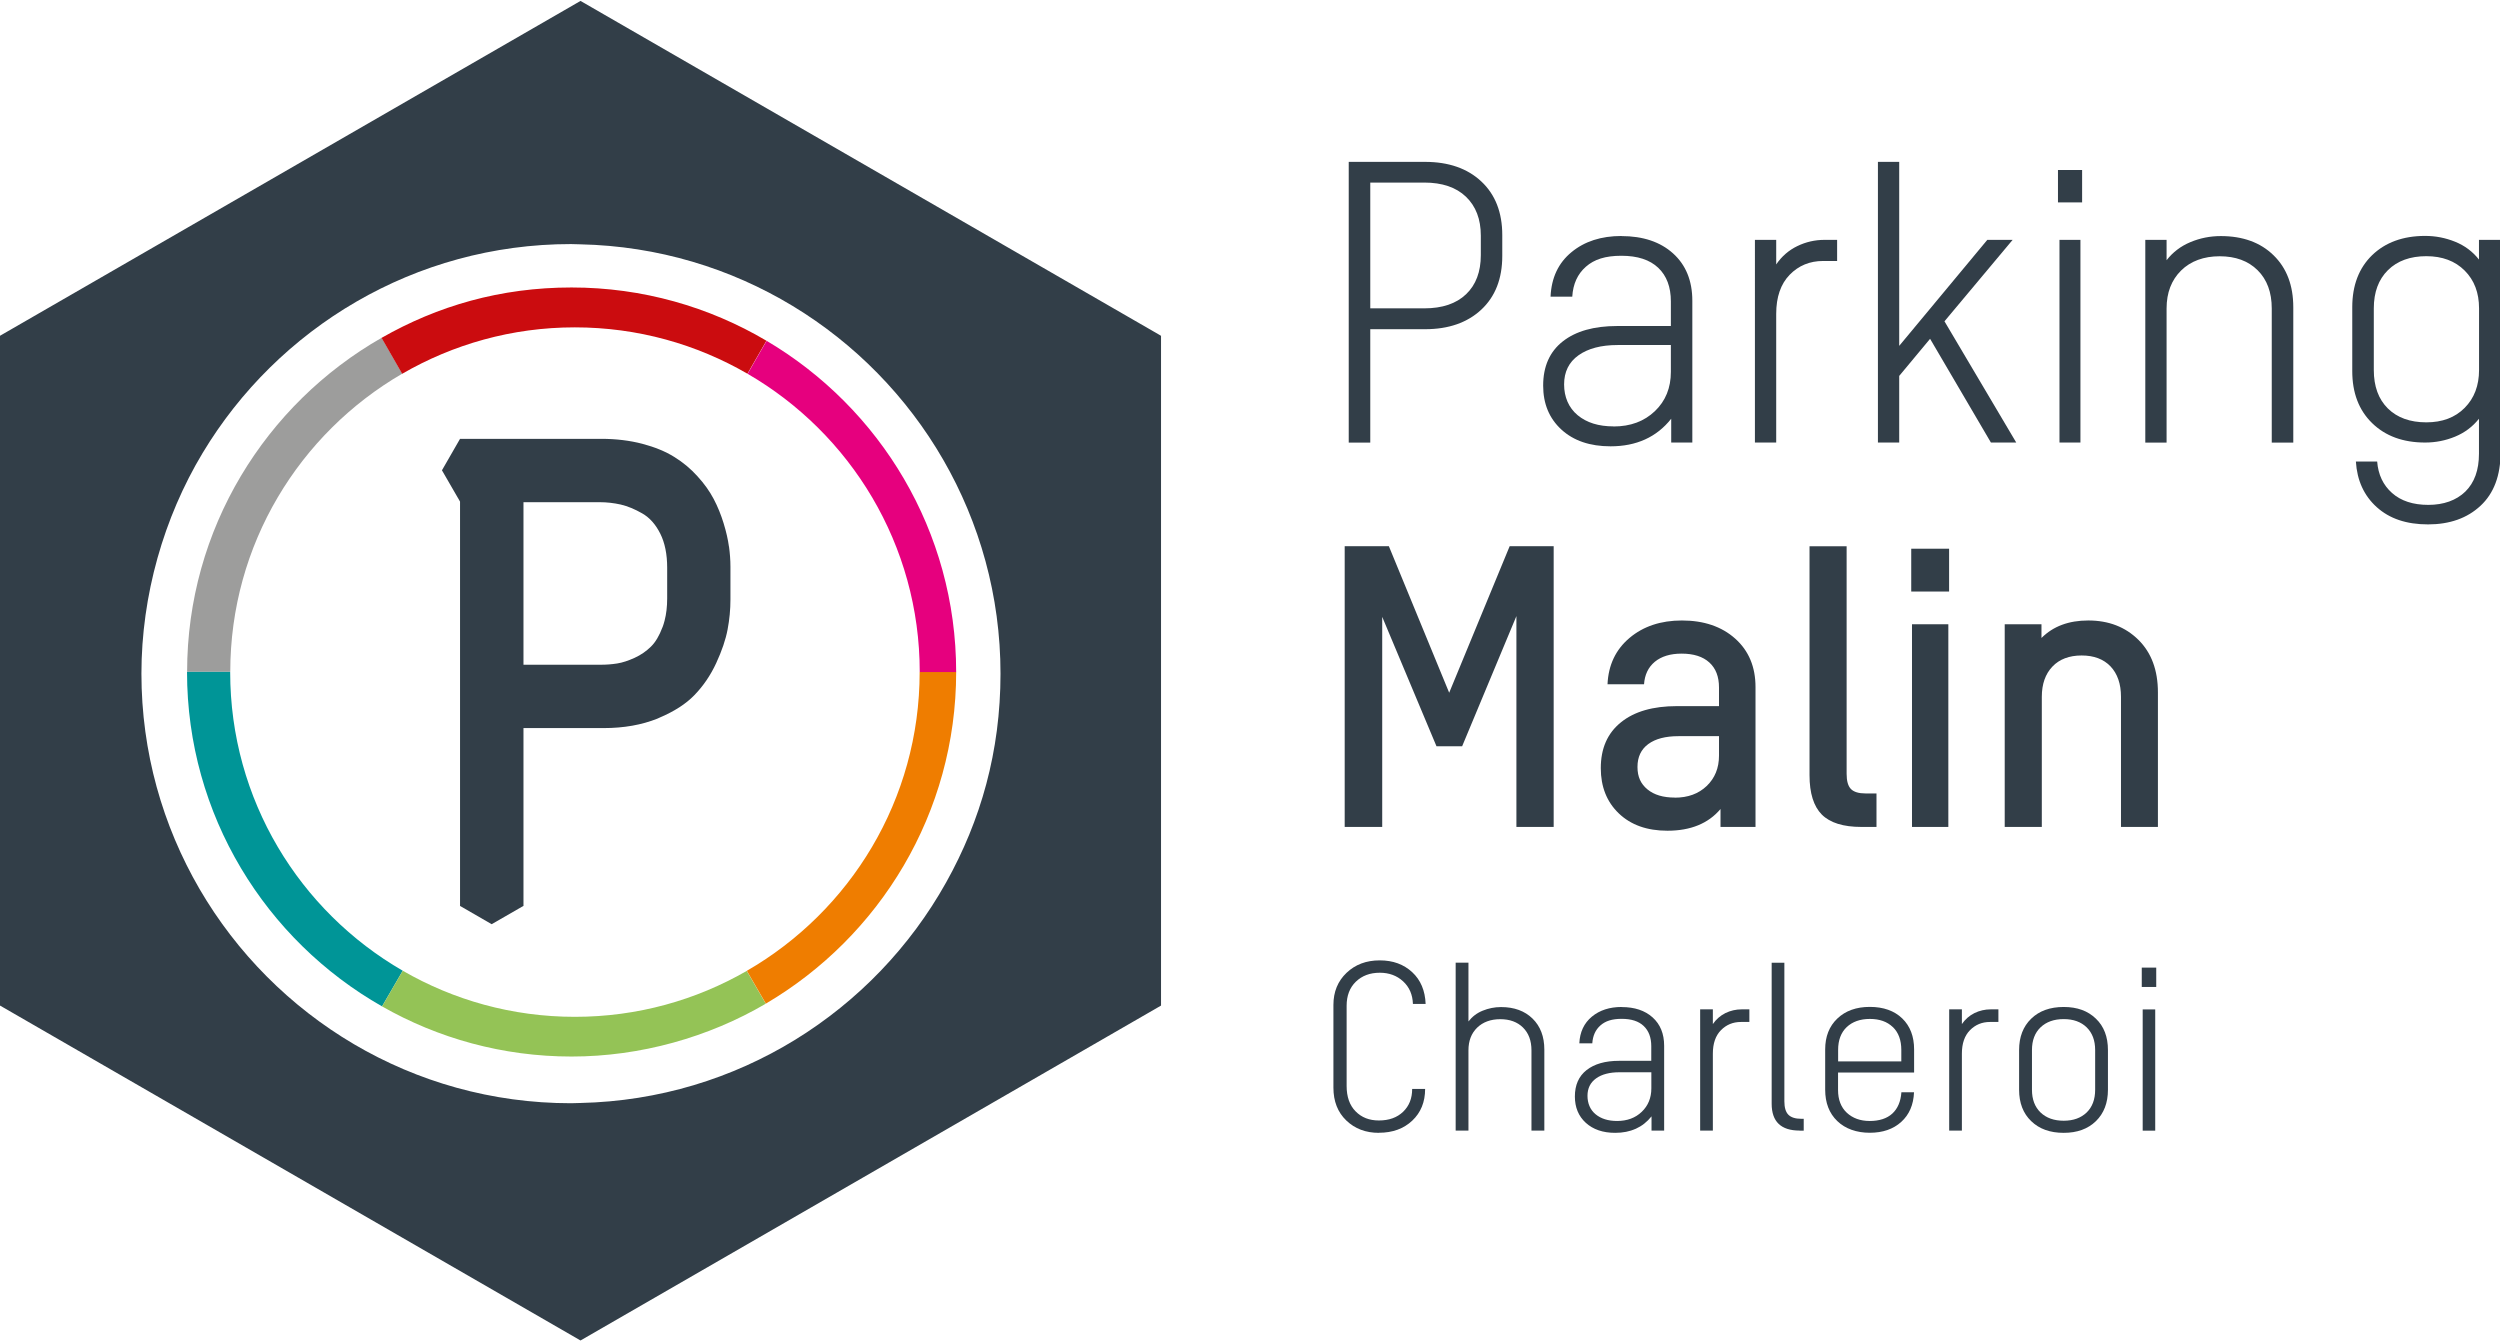 <?xml version="1.0" encoding="UTF-8"?><svg id="Calque_1" xmlns="http://www.w3.org/2000/svg" xmlns:xlink="http://www.w3.org/1999/xlink" viewBox="0 0 297.15 159.38"><defs><style>.cls-1{fill:#009597;}.cls-2{fill:#9d9d9c;}.cls-3{fill:#ef7d00;}.cls-4{clip-path:url(#clippath);}.cls-5{fill:none;}.cls-6{fill:#94c356;}.cls-7{fill:#cb0c0f;}.cls-8{fill:#323e48;}.cls-9{fill:#e6007e;}</style><clipPath id="clippath"><rect class="cls-5" x="-19.51" y="-5.32" width="340.16" height="170.08"/></clipPath></defs><g class="cls-4"><path class="cls-8" d="M169.38,19.24c2.8,0,5.04,.78,6.69,2.33,1.66,1.55,2.49,3.68,2.49,6.38v2.47c0,2.7-.83,4.83-2.49,6.38-1.66,1.55-3.89,2.33-6.69,2.33h-6.51v13.48h-2.56V19.24h9.07Zm6.63,11.08v-2.31c0-1.96-.59-3.5-1.77-4.63-1.17-1.12-2.83-1.68-4.95-1.68h-6.42v14.95h6.42c2.14,0,3.8-.56,4.97-1.68,1.17-1.12,1.75-2.67,1.75-4.65"/><path class="cls-8" d="M192.71,28.06c2.58,0,4.63,.69,6.15,2.06,1.52,1.37,2.29,3.25,2.29,5.63v16.85h-2.51v-2.83c-1.73,2.19-4.14,3.28-7.21,3.28-2.44,0-4.39-.66-5.84-1.99-1.45-1.33-2.17-3.07-2.17-5.23,0-2.28,.78-4.03,2.33-5.25,1.55-1.22,3.71-1.83,6.47-1.83h6.38v-2.92c0-1.72-.5-3.05-1.5-4s-2.46-1.43-4.38-1.43-3.23,.43-4.22,1.3c-.99,.87-1.53,2.05-1.62,3.56h-2.58c.1-2.25,.93-4.01,2.49-5.29,1.55-1.28,3.53-1.92,5.93-1.92m-.93,22.64c2.01,0,3.64-.61,4.91-1.82,1.27-1.21,1.9-2.77,1.9-4.67v-3.19h-6.33c-1.96,0-3.51,.41-4.65,1.22-1.14,.81-1.71,1.97-1.71,3.46s.54,2.77,1.61,3.66c1.07,.89,2.49,1.33,4.27,1.33"/><path class="cls-8" d="M216.87,28.51h1.49v2.51h-1.67c-1.58,0-2.91,.55-3.97,1.64-1.06,1.09-1.6,2.64-1.6,4.65v15.29h-2.53V28.51h2.53v2.92c.66-.97,1.5-1.69,2.51-2.18,1.01-.49,2.09-.74,3.23-.74"/><polygon class="cls-8" points="236.64 52.6 229.41 40.27 225.74 44.68 225.74 52.6 223.21 52.6 223.21 19.24 225.74 19.24 225.74 41.11 236.21 28.51 239.22 28.51 231.12 38.19 239.65 52.6 236.64 52.6"/><path class="cls-8" d="M244.61,20.21h2.87v3.85h-2.87v-3.85Zm.18,8.3h2.49v24.09h-2.49V28.51Z"/><path class="cls-8" d="M263.96,28.06c2.62,0,4.72,.76,6.28,2.29,1.56,1.52,2.34,3.58,2.34,6.18v16.08h-2.56v-15.95c0-1.91-.56-3.43-1.68-4.54-1.12-1.11-2.63-1.66-4.51-1.66s-3.45,.57-4.59,1.7c-1.14,1.13-1.72,2.63-1.72,4.5v15.95h-2.53V28.51h2.53v2.42c.74-.95,1.68-1.67,2.83-2.15,1.14-.48,2.35-.72,3.62-.72"/><path class="cls-8" d="M294.66,28.51h2.56v25.24c0,2.76-.79,4.88-2.38,6.36-1.58,1.48-3.67,2.22-6.24,2.22s-4.58-.68-6.1-2.05c-1.51-1.36-2.34-3.17-2.48-5.42h2.53c.12,1.55,.71,2.8,1.77,3.74,1.06,.94,2.5,1.41,4.31,1.41s3.32-.53,4.4-1.58c1.08-1.06,1.62-2.56,1.62-4.5v-4.16c-.75,.95-1.7,1.66-2.84,2.13-1.14,.47-2.33,.7-3.56,.7-2.62,0-4.72-.77-6.3-2.31-1.58-1.54-2.36-3.6-2.36-6.18v-7.6c0-2.59,.79-4.65,2.36-6.18,1.58-1.52,3.68-2.29,6.3-2.29,1.24,0,2.42,.23,3.56,.69,1.14,.46,2.08,1.16,2.84,2.12v-2.35Zm-6.27,21.69c1.9,0,3.42-.57,4.56-1.72,1.14-1.15,1.71-2.65,1.71-4.5v-7.33c0-1.86-.57-3.35-1.71-4.49-1.14-1.14-2.66-1.71-4.56-1.71s-3.44,.55-4.56,1.66c-1.12,1.11-1.68,2.62-1.68,4.54v7.33c0,1.95,.56,3.47,1.67,4.57,1.12,1.1,2.64,1.65,4.57,1.65"/><polygon class="cls-8" points="179.44 64.92 184.67 64.92 184.67 98.29 180.24 98.29 180.24 73.23 173.79 88.7 170.74 88.7 164.29 73.32 164.29 98.29 159.83 98.29 159.83 64.92 165.08 64.92 172.25 82.34 179.44 64.92"/><path class="cls-8" d="M199.9,73.75c2.62,0,4.74,.72,6.35,2.16,1.61,1.44,2.41,3.36,2.41,5.76v16.62h-4.16v-2.13c-1.45,1.72-3.55,2.58-6.31,2.58-2.43,0-4.35-.69-5.78-2.06-1.43-1.37-2.14-3.17-2.14-5.38,0-2.34,.79-4.15,2.39-5.44,1.59-1.29,3.81-1.93,6.66-1.93h5v-2.22c0-1.28-.38-2.27-1.15-2.97-.77-.7-1.87-1.05-3.3-1.05-1.34,0-2.4,.33-3.18,.97-.78,.65-1.2,1.54-1.28,2.67h-4.34c.1-2.29,.98-4.13,2.62-5.51,1.64-1.38,3.72-2.07,6.22-2.07m-.84,21.06c1.55,0,2.82-.46,3.79-1.39,.97-.93,1.46-2.13,1.46-3.61v-2.31h-4.82c-1.54,0-2.73,.31-3.59,.94-.85,.63-1.28,1.53-1.28,2.72s.4,2.02,1.19,2.67c.79,.65,1.87,.97,3.25,.97"/><path class="cls-8" d="M221.26,98.29c-2.17,0-3.74-.49-4.72-1.47-.97-.98-1.46-2.54-1.46-4.68v-27.21h4.41v27.05c0,.86,.17,1.46,.52,1.81,.35,.35,.93,.52,1.74,.52h1.29v3.98h-1.79Z"/><path class="cls-8" d="M227.17,65.22h4.5v5.09h-4.5v-5.09Zm.09,8.98h4.32v24.09h-4.32v-24.09Z"/><path class="cls-8" d="M248.21,73.75c2.43,0,4.41,.77,5.96,2.3,1.55,1.53,2.32,3.62,2.32,6.25v15.99h-4.39v-15.47c0-1.54-.42-2.74-1.24-3.61-.83-.87-1.98-1.3-3.44-1.3s-2.64,.44-3.47,1.32c-.84,.88-1.26,2.08-1.26,3.59v15.47h-4.41v-24.09h4.37v1.63c1.39-1.39,3.24-2.08,5.56-2.08"/><path class="cls-8" d="M163.9,134.65c-1.57,0-2.86-.49-3.88-1.47-1.02-.98-1.53-2.28-1.53-3.9v-9.84c0-1.55,.52-2.82,1.56-3.81,1.04-.99,2.35-1.48,3.94-1.48s2.85,.47,3.86,1.4c1.01,.93,1.54,2.2,1.6,3.78h-1.51c-.04-1.11-.42-2-1.17-2.69-.74-.68-1.66-1.02-2.77-1.02-1.17,0-2.12,.36-2.85,1.07-.73,.71-1.09,1.67-1.09,2.85v9.54c0,1.28,.35,2.29,1.06,3.01,.71,.73,1.63,1.09,2.77,1.09,1.2,0,2.16-.34,2.88-1.03,.72-.69,1.08-1.59,1.08-2.72h1.54c0,1.55-.51,2.81-1.53,3.77-1.02,.96-2.34,1.44-3.95,1.44"/><path class="cls-8" d="M178.41,119.7c1.57,0,2.82,.46,3.75,1.37,.93,.91,1.4,2.14,1.4,3.69v9.62h-1.53v-9.54c0-1.15-.34-2.05-1.01-2.71-.67-.66-1.57-.99-2.7-.99s-2.06,.34-2.75,1.01c-.69,.68-1.03,1.57-1.03,2.69v9.54h-1.52v-19.96h1.52v6.99c.44-.57,1-1,1.69-1.28s1.41-.43,2.17-.43"/><path class="cls-8" d="M192.75,119.7c1.54,0,2.77,.41,3.68,1.23,.91,.82,1.37,1.94,1.37,3.37v10.08h-1.5v-1.69c-1.04,1.31-2.48,1.96-4.32,1.96-1.46,0-2.62-.4-3.49-1.19-.87-.79-1.3-1.84-1.3-3.13,0-1.36,.46-2.41,1.39-3.14,.93-.73,2.22-1.1,3.87-1.1h3.82v-1.74c0-1.03-.3-1.83-.9-2.4-.6-.57-1.47-.85-2.62-.85s-1.93,.26-2.52,.78c-.59,.52-.91,1.23-.97,2.13h-1.54c.06-1.34,.56-2.4,1.49-3.17,.93-.77,2.11-1.15,3.54-1.15m-.55,13.55c1.2,0,2.18-.36,2.94-1.09,.76-.73,1.14-1.66,1.14-2.79v-1.91h-3.79c-1.17,0-2.1,.24-2.78,.73-.68,.49-1.02,1.18-1.02,2.07s.32,1.66,.96,2.19c.64,.53,1.49,.8,2.56,.8"/><path class="cls-8" d="M207.04,119.97h.89v1.5h-1c-.95,0-1.74,.33-2.38,.98-.64,.65-.96,1.58-.96,2.78v9.15h-1.51v-14.41h1.51v1.75c.4-.58,.9-1.01,1.5-1.31,.6-.29,1.25-.44,1.94-.44"/><path class="cls-8" d="M213.9,134.38c-2.21,0-3.32-1.06-3.32-3.19v-16.76h1.51v16.47c0,.75,.16,1.28,.48,1.6,.32,.32,.83,.48,1.52,.48h.3v1.41h-.5Z"/><path class="cls-8" d="M227.51,127.48h-9.04v2.08c0,1.15,.35,2.05,1.04,2.7,.7,.65,1.61,.98,2.73,.98s2.04-.29,2.68-.88c.64-.59,1-1.43,1.08-2.53h1.5c-.06,1.49-.57,2.66-1.52,3.52-.95,.86-2.2,1.29-3.74,1.29s-2.9-.46-3.86-1.39c-.96-.92-1.44-2.17-1.44-3.73v-4.78c0-1.53,.48-2.76,1.45-3.68,.97-.92,2.25-1.38,3.86-1.38s2.91,.46,3.85,1.37c.94,.91,1.41,2.14,1.41,3.69v2.72Zm-2.53-5.4c-.67-.65-1.58-.97-2.73-.97s-2.07,.33-2.75,.97c-.68,.65-1.02,1.55-1.02,2.71v1.37h7.51v-1.37c0-1.15-.33-2.06-1-2.71"/><path class="cls-8" d="M236.64,119.97h.89v1.5h-1c-.95,0-1.74,.33-2.38,.98-.64,.65-.96,1.58-.96,2.78v9.15h-1.51v-14.41h1.51v1.75c.4-.58,.9-1.01,1.5-1.31,.6-.29,1.25-.44,1.94-.44"/><path class="cls-8" d="M245.29,134.65c-1.62,0-2.9-.46-3.86-1.39-.96-.92-1.44-2.17-1.44-3.73v-4.72c0-1.56,.48-2.8,1.44-3.73,.96-.93,2.25-1.39,3.86-1.39s2.87,.46,3.83,1.39c.96,.92,1.43,2.17,1.43,3.73v4.72c0,1.56-.48,2.8-1.43,3.73-.96,.93-2.23,1.39-3.83,1.39m0-1.44c1.15,0,2.05-.33,2.73-.98,.67-.65,1.01-1.55,1.01-2.7v-4.72c0-1.15-.34-2.04-1.01-2.7-.67-.65-1.58-.98-2.73-.98s-2.07,.33-2.75,.98c-.68,.65-1.02,1.55-1.02,2.7v4.72c0,1.15,.34,2.04,1.02,2.7,.68,.65,1.6,.98,2.75,.98"/><path class="cls-8" d="M254.57,115.01h1.72v2.3h-1.72v-2.3Zm.11,4.97h1.49v14.41h-1.49v-14.41Z"/><path class="cls-8" d="M86.64,64.96c-.11-.82-.32-1.75-.63-2.76-.31-1.01-.7-1.98-1.18-2.89-.48-.91-1.12-1.82-1.93-2.7-.8-.89-1.72-1.66-2.76-2.3-1.04-.65-2.31-1.17-3.79-1.56-1.49-.39-3.12-.59-4.9-.59h-16.77s-2.15,3.74-2.15,3.74l2.15,3.72v48.06l3.76,2.17,3.75-2.16h0s.03,0,.03,0v-21.15h6.79s2.75,0,2.75,0c2.39,0,4.51-.38,6.37-1.12,.12-.05,.23-.11,.35-.16,1.68-.72,3.04-1.59,4.04-2.62,1.07-1.1,1.94-2.38,2.61-3.83,.67-1.45,1.12-2.77,1.35-3.98,.23-1.21,.34-2.39,.34-3.56v-3.92c0-.76-.06-1.56-.17-2.38m-7.91,9.59c-.37,.99-.82,1.76-1.37,2.3s-1.19,.99-1.94,1.33c-.75,.34-1.44,.57-2.07,.67-.63,.1-1.28,.15-1.94,.15h-9.2v-19.32h6.79s2.26,0,2.26,0c.86,0,1.7,.1,2.51,.28,.81,.19,1.66,.54,2.55,1.05,.89,.51,1.6,1.31,2.15,2.41,.55,1.1,.82,2.45,.82,4.05v3.65c0,.97-.1,1.85-.31,2.65-.07,.27-.15,.53-.24,.77"/><path class="cls-8" d="M137.99,39.91l-.18-.11L69,.11h0S0,39.91,0,39.91V119.37s0,.15,0,.15l69,39.81h0s68.92-39.76,68.92-39.76l.08-.05V39.91Zm-69,91.19c-.38,0-.75,.03-1.12,.03-18.83,0-35.29-10.25-44.15-25.46-4.38-7.53-6.91-16.28-6.91-25.6s2.66-18.55,7.27-26.22c8.93-14.87,25.22-24.84,43.79-24.84,.38,0,.75,.02,1.12,.03,18.43,.4,34.47,10.6,43.12,25.6,4.32,7.49,6.81,16.18,6.81,25.43s-2.35,17.46-6.46,24.81c-8.56,15.33-24.8,25.81-43.48,26.22"/><path class="cls-2" d="M47.81,44.42c-.84-1.47-1.66-2.88-2.45-4.27-13.79,7.88-23.12,22.71-23.12,39.7,1.66,0,3.36,0,5.13,0,0-15.14,8.23-28.35,20.45-35.44"/><path class="cls-1" d="M27.36,79.88v-.02c-1.77,0-3.47,0-5.13,0h0c0,17.03,9.35,31.89,23.18,39.76,.8-1.37,1.61-2.78,2.46-4.24-12.26-7.08-20.51-20.32-20.51-35.49"/><path class="cls-7" d="M45.35,40.16c.79,1.38,1.61,2.8,2.45,4.27,6.04-3.5,13.04-5.52,20.52-5.52s14.48,2.01,20.52,5.51c.78-1.35,1.53-2.65,2.26-3.92-6.8-4.02-14.72-6.33-23.17-6.33s-15.92,2.19-22.58,5.99"/><path class="cls-6" d="M68.33,120.86c-7.46,0-14.44-2-20.46-5.48-.85,1.46-1.66,2.87-2.46,4.24,6.65,3.79,14.34,5.96,22.53,5.96s16.3-2.3,23.08-6.28c-.73-1.27-1.48-2.56-2.26-3.9-6.02,3.47-12.99,5.46-20.43,5.46"/><path class="cls-3" d="M109.31,79.88c0,15.19-8.27,28.43-20.54,35.51,.78,1.34,1.52,2.63,2.26,3.9,13.52-7.95,22.62-22.64,22.62-39.42-1.41,0-2.85,0-4.34,0h0"/><path class="cls-9" d="M109.31,79.88c1.49,0,2.93,0,4.34,0,0,0,0,0,0,0,0-16.75-9.06-31.41-22.53-39.37-.74,1.27-1.49,2.58-2.26,3.92,12.23,7.09,20.46,20.31,20.46,35.46"/></g></svg>